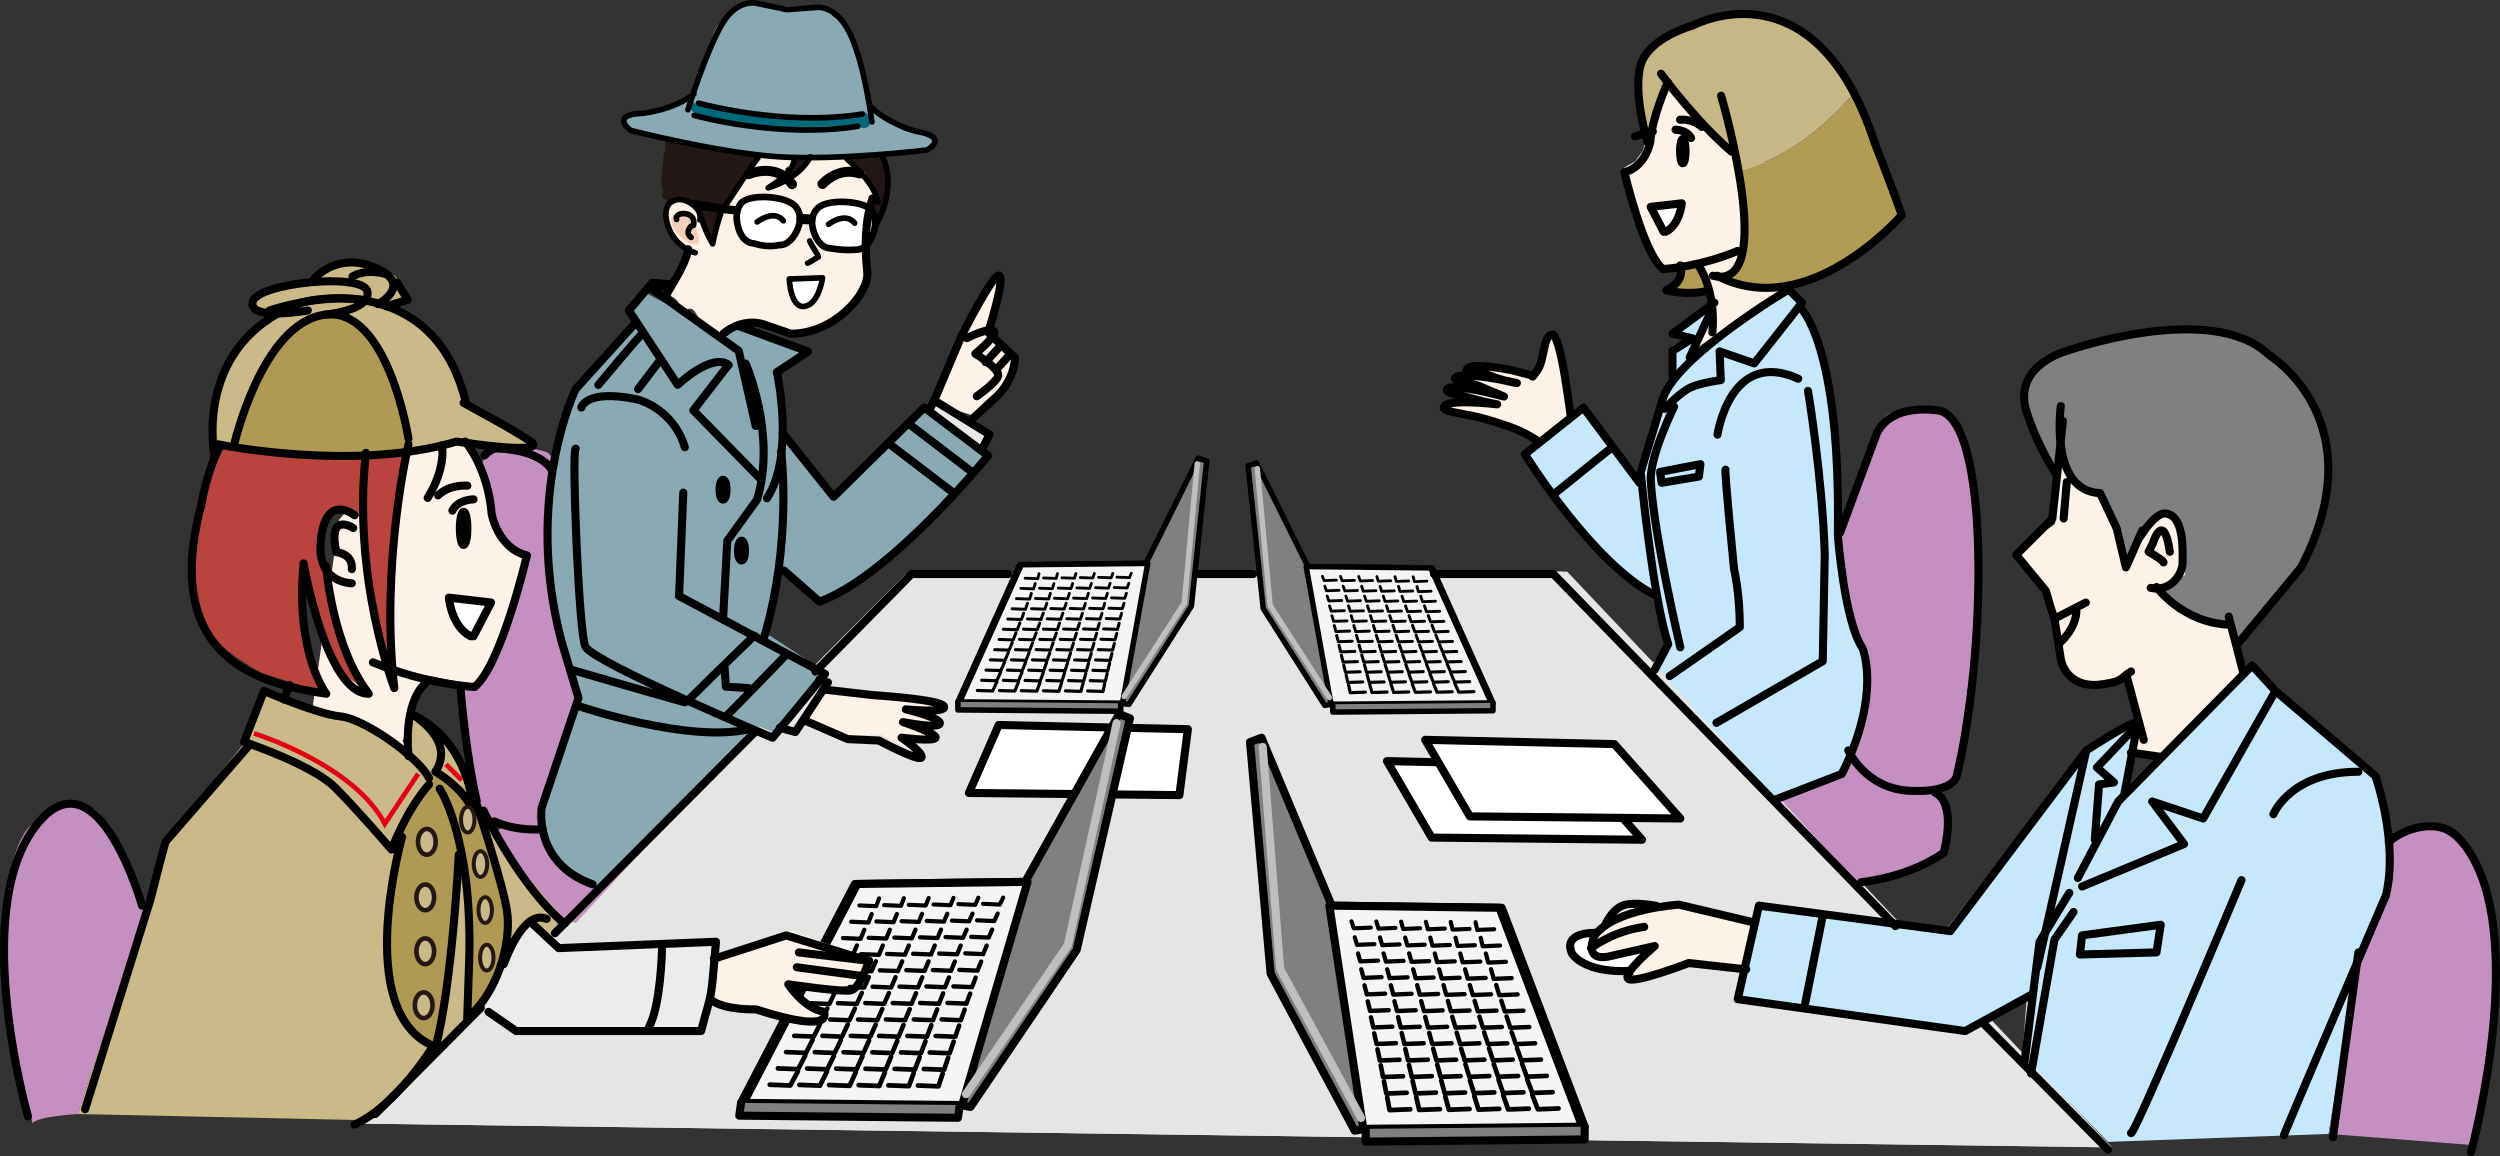 <?xml version="1.0" encoding="UTF-8"?>
<svg id="_レイヤー_2" data-name="レイヤー_2" xmlns="http://www.w3.org/2000/svg" viewBox="0 0 525.43 243.01">
  <rect x="0" y="0" width="525.43" height="243.01" fill="#333333" stroke="none"/>
  <defs>
    <style>
      .cls-1 {
        fill: #b09c53;
      }

      .cls-2, .cls-3, .cls-4, .cls-5, .cls-6, .cls-7, .cls-8, .cls-9, .cls-10, .cls-11, .cls-12, .cls-13, .cls-14, .cls-15, .cls-16, .cls-17, .cls-18, .cls-19, .cls-20, .cls-21, .cls-22, .cls-23, .cls-24, .cls-25, .cls-26, .cls-27, .cls-28, .cls-29, .cls-30, .cls-31, .cls-32, .cls-33, .cls-34, .cls-35, .cls-36, .cls-37, .cls-38, .cls-39, .cls-40, .cls-41, .cls-42, .cls-43, .cls-44, .cls-45, .cls-46, .cls-47, .cls-48, .cls-49, .cls-50, .cls-51, .cls-52, .cls-53, .cls-54, .cls-55 {
        stroke-linecap: round;
        stroke-linejoin: round;
      }

      .cls-2, .cls-3, .cls-4, .cls-5, .cls-6, .cls-7, .cls-9, .cls-11, .cls-12, .cls-13, .cls-15, .cls-16, .cls-18, .cls-19, .cls-21, .cls-56, .cls-22, .cls-23, .cls-24, .cls-25, .cls-26, .cls-27, .cls-28, .cls-29, .cls-30, .cls-31, .cls-32, .cls-33, .cls-35, .cls-38, .cls-39, .cls-40, .cls-41, .cls-42, .cls-44, .cls-45, .cls-46, .cls-47, .cls-48, .cls-49, .cls-50, .cls-51, .cls-52, .cls-54, .cls-55 {
        fill: none;
      }

      .cls-2, .cls-10, .cls-37 {
        stroke-width: 1.14px;
      }

      .cls-2, .cls-46, .cls-48 {
        stroke: #bfbfbf;
      }

      .cls-3 {
        stroke-width: .97px;
      }

      .cls-3, .cls-4, .cls-5, .cls-6, .cls-7, .cls-8, .cls-9, .cls-10, .cls-11, .cls-12, .cls-13, .cls-14, .cls-15, .cls-16, .cls-17, .cls-18, .cls-19, .cls-20, .cls-21, .cls-22, .cls-23, .cls-24, .cls-25, .cls-26, .cls-27, .cls-28, .cls-29, .cls-30, .cls-31, .cls-32, .cls-33, .cls-34, .cls-35, .cls-36, .cls-37, .cls-38, .cls-39, .cls-40, .cls-41, .cls-42, .cls-43, .cls-44, .cls-45, .cls-47, .cls-49, .cls-50, .cls-51, .cls-52, .cls-53, .cls-54, .cls-55 {
        stroke: #000;
      }

      .cls-4 {
        stroke-width: .67px;
      }

      .cls-57 {
        stroke-width: .97px;
      }

      .cls-57, .cls-58 {
        stroke: #231815;
      }

      .cls-57, .cls-58, .cls-56 {
        stroke-miterlimit: 10;
      }

      .cls-57, .cls-58, .cls-59 {
        fill: #c9ba88;
      }

      .cls-60 {
        fill: #bb433e;
      }

      .cls-5 {
        stroke-width: .93px;
      }

      .cls-61 {
        fill: #231815;
      }

      .cls-6 {
        stroke-width: 1.05px;
      }

      .cls-62, .cls-34, .cls-37, .cls-53 {
        fill: gray;
      }

      .cls-7 {
        stroke-width: .65px;
      }

      .cls-8, .cls-14, .cls-17, .cls-34, .cls-43, .cls-48, .cls-50 {
        stroke-width: 1.7px;
      }

      .cls-63 {
        fill: #d9d9d9;
      }

      .cls-9 {
        stroke-width: 2.1px;
      }

      .cls-10, .cls-17, .cls-20 {
        fill: #f5f5f5;
      }

      .cls-11 {
        stroke-width: 1.4px;
      }

      .cls-64, .cls-36, .cls-43 {
        fill: #fff;
      }

      .cls-12 {
        stroke-width: .61px;
      }

      .cls-13 {
        stroke-width: .64px;
      }

      .cls-14, .cls-65 {
        fill: #fdf2e7;
      }

      .cls-15 {
        stroke-width: .67px;
      }

      .cls-66 {
        fill: #8aa9b3;
      }

      .cls-16, .cls-36 {
        stroke-width: 1.19px;
      }

      .cls-18 {
        stroke-width: .92px;
      }

      .cls-58 {
        stroke-width: .84px;
      }

      .cls-19 {
        stroke-width: .64px;
      }

      .cls-20, .cls-46, .cls-53 {
        stroke-width: 1.16px;
      }

      .cls-21 {
        stroke-width: .67px;
      }

      .cls-56 {
        stroke: #e50012;
      }

      .cls-22 {
        stroke-width: .59px;
      }

      .cls-67 {
        fill: #006979;
      }

      .cls-23 {
        stroke-width: .63px;
      }

      .cls-68 {
        fill: #f1d0b7;
      }

      .cls-24 {
        stroke-width: .6px;
      }

      .cls-25 {
        stroke-width: .66px;
      }

      .cls-26 {
        stroke-width: .65px;
      }

      .cls-27 {
        stroke-width: .6px;
      }

      .cls-28 {
        stroke-width: .94px;
      }

      .cls-29 {
        stroke-width: .89px;
      }

      .cls-31 {
        stroke-width: .61px;
      }

      .cls-32 {
        stroke-width: .87px;
      }

      .cls-33 {
        stroke-width: .91px;
      }

      .cls-35 {
        stroke-width: .63px;
      }

      .cls-69 {
        fill: #eaecee;
      }

      .cls-38 {
        stroke-width: .6px;
      }

      .cls-70 {
        fill: #ae9a52;
      }

      .cls-39 {
        stroke-width: .99px;
      }

      .cls-40 {
        stroke-width: .6px;
      }

      .cls-41 {
        stroke-width: .9px;
      }

      .cls-71 {
        fill: #c6b884;
      }

      .cls-42 {
        stroke-width: .62px;
      }

      .cls-44 {
        stroke-width: .64px;
      }

      .cls-45 {
        stroke-width: .98px;
      }

      .cls-47 {
        stroke-width: .95px;
      }

      .cls-49 {
        stroke-width: .63px;
      }

      .cls-72 {
        fill: #e3e6e3;
      }

      .cls-51 {
        stroke-width: .68px;
      }

      .cls-73 {
        fill: #c490bf;
      }

      .cls-74 {
        fill: #e8e8e8;
      }

      .cls-52 {
        stroke-width: .66px;
      }

      .cls-75 {
        fill: #c7e8fa;
      }

      .cls-54 {
        stroke-width: .62px;
      }

      .cls-55 {
        stroke-width: .66px;
      }
    </style>
  </defs>
  <g id="_背景" data-name="背景">
    <polygon class="cls-72" points="75.88 236.14 191.38 120.64 329.38 120.14 443.88 241.14 75.88 236.14"/>
    <polygon class="cls-72" points="74.88 236.14 190.38 120.64 328.38 120.14 442.88 241.14 74.88 236.14"/>
  </g>
  <g id="_アイテム" data-name="アイテム">
    <polygon class="cls-43" points="345.11 176.49 300.89 176.04 291.5 159.96 331.26 160.85 345.11 176.49"/>
    <polygon class="cls-43" points="353.15 172.02 308.93 171.58 299.54 155.49 339.3 156.39 353.15 172.02"/>
    <polygon class="cls-43" points="247.87 167.11 203.64 166.66 209.9 152.37 249.66 153.26 247.87 167.11"/>
    <g>
      <polygon class="cls-34" points="215.47 185.34 201.71 232.25 203.97 232.64 226.29 199.64 237.48 150.97 235.19 150.05 215.47 185.34"/>
      <polygon class="cls-17" points="215.47 185.34 201.71 232.25 155.75 231.8 179.67 185.79 215.47 185.34"/>
      <polygon class="cls-17" points="215.97 185.34 202.21 232.25 156.25 231.8 180.17 185.79 215.97 185.34"/>
      <polyline class="cls-34" points="201.71 232.25 201.33 234.93 155.37 234.48 155.75 231.8"/>
      <polyline class="cls-48" points="234.68 151.97 224.43 198.64 203.01 229.97"/>
      <g>
        <g>
          <polyline class="cls-30" points="198.12 225.64 197.24 228.31 192.93 228.14"/>
          <polyline class="cls-30" points="192.03 225.54 191.02 228.27 186.71 228.11"/>
          <polyline class="cls-30" points="185.95 225.44 184.79 228.24 180.48 228.07"/>
          <polyline class="cls-30" points="179.86 225.34 178.56 228.21 174.25 228.04"/>
          <polyline class="cls-30" points="173.78 225.24 172.33 228.17 168.02 228.01"/>
          <polyline class="cls-30" points="167.69 225.14 166.1 228.14 161.79 227.97"/>
        </g>
        <g>
          <polyline class="cls-39" points="199.28 222.28 198.42 224.83 194.18 224.67"/>
          <polyline class="cls-39" points="193.27 222.19 192.28 224.81 188.04 224.64"/>
          <polyline class="cls-39" points="187.26 222.1 186.15 224.78 181.91 224.62"/>
          <polyline class="cls-39" points="181.26 222.01 180.01 224.76 175.77 224.6"/>
          <polyline class="cls-39" points="175.25 221.92 173.88 224.74 169.64 224.57"/>
          <polyline class="cls-39" points="169.24 221.84 167.74 224.71 163.5 224.55"/>
        </g>
        <g>
          <polyline class="cls-45" points="200.43 218.91 199.59 221.36 195.42 221.2"/>
          <polyline class="cls-45" points="194.51 218.84 193.55 221.35 189.38 221.18"/>
          <polyline class="cls-45" points="188.58 218.76 187.51 221.33 183.34 221.17"/>
          <polyline class="cls-45" points="182.65 218.69 181.47 221.32 177.3 221.15"/>
          <polyline class="cls-45" points="176.72 218.61 175.43 221.3 171.26 221.14"/>
          <polyline class="cls-45" points="170.79 218.53 169.39 221.29 165.21 221.12"/>
        </g>
        <g>
          <polyline class="cls-3" points="201.59 215.55 200.76 217.89 196.66 217.73"/>
          <polyline class="cls-3" points="195.74 215.48 194.82 217.88 190.72 217.72"/>
          <polyline class="cls-3" points="189.89 215.42 188.87 217.88 184.77 217.71"/>
          <polyline class="cls-3" points="184.04 215.36 182.92 217.87 178.82 217.71"/>
          <polyline class="cls-3" points="178.19 215.3 176.97 217.87 172.87 217.7"/>
          <polyline class="cls-3" points="172.34 215.23 171.03 217.86 166.93 217.7"/>
        </g>
        <g>
          <polyline class="cls-47" points="202.75 212.19 201.93 214.42 197.91 214.25"/>
          <polyline class="cls-47" points="196.98 212.13 196.08 214.42 192.05 214.26"/>
          <polyline class="cls-47" points="191.2 212.08 190.23 214.42 186.2 214.26"/>
          <polyline class="cls-47" points="185.44 212.03 184.37 214.43 180.34 214.27"/>
          <polyline class="cls-47" points="179.67 211.98 178.52 214.43 174.49 214.27"/>
          <polyline class="cls-47" points="173.89 211.93 172.67 214.44 168.64 214.27"/>
        </g>
        <g>
          <polyline class="cls-28" points="203.9 208.82 203.11 210.94 199.15 210.78"/>
          <polyline class="cls-28" points="198.21 208.78 197.35 210.96 193.39 210.8"/>
          <polyline class="cls-28" points="192.52 208.74 191.59 210.97 187.63 210.81"/>
          <polyline class="cls-28" points="186.83 208.7 185.83 210.98 181.87 210.82"/>
          <polyline class="cls-28" points="181.14 208.66 180.07 211 176.11 210.84"/>
          <polyline class="cls-28" points="175.44 208.62 174.31 211.01 170.35 210.85"/>
        </g>
        <g>
          <polyline class="cls-5" points="205.06 205.46 204.28 207.47 200.39 207.31"/>
          <polyline class="cls-5" points="199.45 205.43 198.61 207.49 194.72 207.33"/>
          <polyline class="cls-5" points="193.83 205.4 192.95 207.52 189.06 207.36"/>
          <polyline class="cls-5" points="188.22 205.38 187.28 207.54 183.39 207.38"/>
          <polyline class="cls-5" points="182.61 205.35 181.62 207.56 177.73 207.4"/>
          <polyline class="cls-5" points="177 205.32 175.95 207.58 172.06 207.42"/>
        </g>
        <g>
          <polyline class="cls-18" points="206.21 202.09 205.45 204 201.63 203.84"/>
          <polyline class="cls-18" points="200.68 202.08 199.88 204.03 196.06 203.87"/>
          <polyline class="cls-18" points="195.15 202.06 194.31 204.06 190.49 203.9"/>
          <polyline class="cls-18" points="189.61 202.05 188.74 204.09 184.92 203.94"/>
          <polyline class="cls-18" points="184.08 202.03 183.17 204.13 179.35 203.97"/>
          <polyline class="cls-18" points="178.55 202.02 177.59 204.16 173.77 204"/>
        </g>
        <g>
          <polyline class="cls-33" points="207.37 198.73 206.63 200.53 202.88 200.37"/>
          <polyline class="cls-33" points="201.92 198.73 201.15 200.57 197.4 200.41"/>
          <polyline class="cls-33" points="196.46 198.72 195.67 200.61 191.92 200.45"/>
          <polyline class="cls-33" points="191.01 198.72 190.19 200.65 186.44 200.49"/>
          <polyline class="cls-33" points="185.55 198.72 184.71 200.69 180.96 200.53"/>
          <polyline class="cls-33" points="180.1 198.71 179.23 200.73 175.49 200.57"/>
        </g>
        <g>
          <polyline class="cls-41" points="208.53 195.37 207.8 197.05 204.12 196.9"/>
          <polyline class="cls-41" points="203.15 195.38 202.41 197.1 198.73 196.95"/>
          <polyline class="cls-41" points="197.77 195.38 197.03 197.15 193.35 197"/>
          <polyline class="cls-41" points="192.4 195.39 191.65 197.21 187.97 197.05"/>
          <polyline class="cls-41" points="187.02 195.4 186.26 197.25 182.58 197.1"/>
          <polyline class="cls-41" points="181.65 195.41 180.88 197.31 177.2 197.15"/>
        </g>
        <g>
          <polyline class="cls-29" points="209.68 192 208.97 193.58 205.36 193.43"/>
          <polyline class="cls-29" points="204.39 192.02 203.68 193.64 200.07 193.49"/>
          <polyline class="cls-29" points="199.09 192.05 198.39 193.7 194.78 193.55"/>
          <polyline class="cls-29" points="193.79 192.07 193.1 193.76 189.49 193.61"/>
          <polyline class="cls-29" points="188.5 192.09 187.81 193.82 184.2 193.66"/>
          <polyline class="cls-29" points="183.2 192.11 182.52 193.88 178.91 193.72"/>
        </g>
        <g>
          <polyline class="cls-32" points="210.84 188.64 210.14 190.11 206.6 189.96"/>
          <polyline class="cls-32" points="205.62 188.67 204.95 190.18 201.41 190.02"/>
          <polyline class="cls-32" points="200.4 188.71 199.75 190.25 196.21 190.09"/>
          <polyline class="cls-32" points="195.18 188.74 194.55 190.32 191.01 190.16"/>
          <polyline class="cls-32" points="189.97 188.77 189.36 190.38 185.82 190.23"/>
          <polyline class="cls-32" points="184.75 188.81 184.16 190.45 180.62 190.3"/>
        </g>
      </g>
    </g>
    <g>
      <polygon class="cls-34" points="279.89 190.34 287.03 237.25 284.72 237.64 267.05 204.64 262.72 155.97 265.14 155.05 279.89 190.34"/>
      <polygon class="cls-17" points="279.89 190.34 287.03 237.25 333.05 236.8 315.63 190.79 279.89 190.34"/>
      <polygon class="cls-17" points="279.39 190.34 286.53 237.25 332.55 236.8 315.13 190.79 279.39 190.34"/>
      <polyline class="cls-34" points="287.03 237.25 287.03 239.93 333.05 239.48 333.05 236.8"/>
      <polyline class="cls-48" points="265.38 156.97 269.05 203.64 286.05 234.97"/>
      <g>
        <g>
          <polyline class="cls-30" points="291.55 230.64 292.05 233.31 296.39 233.14"/>
          <polyline class="cls-30" points="297.65 230.54 298.28 233.27 302.62 233.11"/>
          <polyline class="cls-30" points="303.75 230.44 304.52 233.24 308.85 233.07"/>
          <polyline class="cls-30" points="309.85 230.34 310.75 233.21 315.09 233.04"/>
          <polyline class="cls-30" points="315.95 230.24 316.98 233.17 321.32 233.01"/>
          <polyline class="cls-30" points="322.05 230.14 323.22 233.14 327.55 232.97"/>
        </g>
        <g>
          <polyline class="cls-39" points="290.87 227.28 291.37 229.83 295.63 229.67"/>
          <polyline class="cls-39" points="296.89 227.19 297.51 229.81 301.77 229.64"/>
          <polyline class="cls-39" points="302.91 227.1 303.64 229.78 307.91 229.62"/>
          <polyline class="cls-39" points="308.93 227.01 309.78 229.76 314.05 229.6"/>
          <polyline class="cls-39" points="314.95 226.92 315.92 229.74 320.18 229.57"/>
          <polyline class="cls-39" points="320.97 226.84 322.06 229.71 326.32 229.55"/>
        </g>
        <g>
          <polyline class="cls-45" points="290.19 223.91 290.68 226.36 294.88 226.2"/>
          <polyline class="cls-45" points="296.13 223.84 296.73 226.35 300.92 226.18"/>
          <polyline class="cls-45" points="302.07 223.76 302.77 226.33 306.96 226.17"/>
          <polyline class="cls-45" points="308 223.69 308.82 226.32 313.01 226.15"/>
          <polyline class="cls-45" points="313.94 223.61 314.86 226.3 319.05 226.14"/>
          <polyline class="cls-45" points="319.88 223.53 320.9 226.29 325.09 226.12"/>
        </g>
        <g>
          <polyline class="cls-3" points="289.51 220.55 290 222.89 294.12 222.73"/>
          <polyline class="cls-3" points="295.36 220.48 295.95 222.88 300.07 222.72"/>
          <polyline class="cls-3" points="301.22 220.42 301.9 222.88 306.02 222.71"/>
          <polyline class="cls-3" points="307.08 220.36 307.85 222.87 311.97 222.71"/>
          <polyline class="cls-3" points="312.94 220.3 313.79 222.87 317.92 222.7"/>
          <polyline class="cls-3" points="318.8 220.23 319.74 222.86 323.86 222.7"/>
        </g>
        <g>
          <polyline class="cls-47" points="288.82 217.19 289.32 219.42 293.37 219.25"/>
          <polyline class="cls-47" points="294.6 217.13 295.17 219.42 299.22 219.26"/>
          <polyline class="cls-47" points="300.38 217.08 301.02 219.42 305.08 219.26"/>
          <polyline class="cls-47" points="306.16 217.03 306.88 219.43 310.93 219.27"/>
          <polyline class="cls-47" points="311.93 216.98 312.73 219.43 316.78 219.27"/>
          <polyline class="cls-47" points="317.71 216.93 318.58 219.44 322.64 219.27"/>
        </g>
        <g>
          <polyline class="cls-28" points="288.14 213.82 288.64 215.94 292.62 215.78"/>
          <polyline class="cls-28" points="293.84 213.78 294.39 215.96 298.38 215.8"/>
          <polyline class="cls-28" points="299.54 213.74 300.15 215.97 304.13 215.81"/>
          <polyline class="cls-28" points="305.23 213.7 305.91 215.98 309.89 215.82"/>
          <polyline class="cls-28" points="310.93 213.66 311.67 216 315.65 215.84"/>
          <polyline class="cls-28" points="316.63 213.62 317.43 216.01 321.41 215.85"/>
        </g>
        <g>
          <polyline class="cls-5" points="287.46 210.46 287.95 212.47 291.87 212.31"/>
          <polyline class="cls-5" points="293.08 210.43 293.62 212.49 297.53 212.33"/>
          <polyline class="cls-5" points="298.69 210.4 299.28 212.52 303.19 212.36"/>
          <polyline class="cls-5" points="304.31 210.38 304.94 212.54 308.85 212.38"/>
          <polyline class="cls-5" points="309.93 210.35 310.6 212.56 314.52 212.4"/>
          <polyline class="cls-5" points="315.54 210.32 316.27 212.58 320.18 212.42"/>
        </g>
        <g>
          <polyline class="cls-18" points="286.78 207.09 287.27 209 291.11 208.84"/>
          <polyline class="cls-18" points="292.31 207.08 292.84 209.03 296.68 208.87"/>
          <polyline class="cls-18" points="297.85 207.06 298.41 209.06 302.25 208.9"/>
          <polyline class="cls-18" points="303.39 207.05 303.97 209.09 307.81 208.94"/>
          <polyline class="cls-18" points="308.92 207.03 309.54 209.13 313.38 208.97"/>
          <polyline class="cls-18" points="314.46 207.02 315.11 209.16 318.95 209"/>
        </g>
        <g>
          <polyline class="cls-33" points="286.1 203.73 286.59 205.53 290.36 205.37"/>
          <polyline class="cls-33" points="291.55 203.73 292.06 205.57 295.83 205.41"/>
          <polyline class="cls-33" points="297.01 203.72 297.53 205.61 301.3 205.45"/>
          <polyline class="cls-33" points="302.46 203.72 303 205.65 306.78 205.49"/>
          <polyline class="cls-33" points="307.92 203.72 308.48 205.69 312.25 205.53"/>
          <polyline class="cls-33" points="313.37 203.71 313.95 205.73 317.72 205.57"/>
        </g>
        <g>
          <polyline class="cls-41" points="285.41 200.37 285.9 202.05 289.61 201.9"/>
          <polyline class="cls-41" points="290.79 200.38 291.28 202.1 294.98 201.95"/>
          <polyline class="cls-41" points="296.16 200.38 296.66 202.15 300.36 202"/>
          <polyline class="cls-41" points="301.54 200.39 302.04 202.21 305.74 202.05"/>
          <polyline class="cls-41" points="306.91 200.4 307.41 202.25 311.11 202.1"/>
          <polyline class="cls-41" points="312.29 200.41 312.79 202.31 316.49 202.15"/>
        </g>
        <g>
          <polyline class="cls-29" points="284.73 197 285.22 198.58 288.85 198.43"/>
          <polyline class="cls-29" points="290.03 197.02 290.5 198.64 294.14 198.49"/>
          <polyline class="cls-29" points="295.32 197.05 295.79 198.7 299.42 198.55"/>
          <polyline class="cls-29" points="300.61 197.07 301.07 198.76 304.7 198.61"/>
          <polyline class="cls-29" points="305.91 197.09 306.35 198.82 309.98 198.66"/>
          <polyline class="cls-29" points="311.2 197.11 311.63 198.88 315.26 198.72"/>
        </g>
        <g>
          <polyline class="cls-32" points="284.05 193.64 284.54 195.11 288.1 194.96"/>
          <polyline class="cls-32" points="289.26 193.67 289.73 195.18 293.29 195.02"/>
          <polyline class="cls-32" points="294.48 193.71 294.91 195.25 298.47 195.09"/>
          <polyline class="cls-32" points="299.69 193.74 300.1 195.32 303.66 195.16"/>
          <polyline class="cls-32" points="304.9 193.77 305.29 195.38 308.85 195.23"/>
          <polyline class="cls-32" points="310.12 193.81 310.47 195.45 314.03 195.3"/>
        </g>
      </g>
    </g>
    <g>
      <polygon class="cls-37" points="274.88 119.08 280.11 148.01 278.42 148.25 265.49 127.9 262.31 97.89 264.09 97.32 274.88 119.08"/>
      <polygon class="cls-10" points="274.88 119.08 280.11 148.01 313.79 147.73 301.04 119.36 274.88 119.08"/>
      <polygon class="cls-10" points="274.52 119.08 279.75 148.01 313.43 147.73 300.68 119.36 274.52 119.08"/>
      <polyline class="cls-37" points="280.11 148.01 280.11 149.66 313.79 149.38 313.79 147.73"/>
      <polyline class="cls-2" points="264.26 98.51 266.95 127.28 279.39 146.6"/>
      <g>
        <g>
          <polyline class="cls-15" points="283.42 143.93 283.79 145.58 286.96 145.47"/>
          <polyline class="cls-15" points="287.88 143.87 288.35 145.55 291.52 145.45"/>
          <polyline class="cls-15" points="292.35 143.81 292.91 145.53 296.08 145.43"/>
          <polyline class="cls-15" points="296.81 143.75 297.47 145.51 300.64 145.41"/>
          <polyline class="cls-15" points="301.28 143.69 302.03 145.49 305.21 145.39"/>
          <polyline class="cls-15" points="305.74 143.62 306.6 145.47 309.77 145.37"/>
        </g>
        <g>
          <polyline class="cls-55" points="282.92 141.86 283.29 143.43 286.41 143.33"/>
          <polyline class="cls-55" points="287.32 141.8 287.78 143.42 290.9 143.32"/>
          <polyline class="cls-55" points="291.73 141.75 292.27 143.4 295.39 143.3"/>
          <polyline class="cls-55" points="296.14 141.7 296.76 143.39 299.89 143.29"/>
          <polyline class="cls-55" points="300.54 141.64 301.26 143.38 304.38 143.27"/>
          <polyline class="cls-55" points="304.95 141.59 305.75 143.36 308.87 143.26"/>
        </g>
        <g>
          <polyline class="cls-25" points="282.42 139.78 282.79 141.29 285.85 141.19"/>
          <polyline class="cls-25" points="286.77 139.74 287.21 141.29 290.28 141.18"/>
          <polyline class="cls-25" points="291.11 139.69 291.63 141.28 294.7 141.17"/>
          <polyline class="cls-25" points="295.46 139.64 296.05 141.27 299.12 141.16"/>
          <polyline class="cls-25" points="299.81 139.6 300.48 141.26 303.55 141.16"/>
          <polyline class="cls-25" points="304.16 139.55 304.9 141.25 307.97 141.15"/>
        </g>
        <g>
          <polyline class="cls-7" points="281.92 137.71 282.29 139.15 285.3 139.05"/>
          <polyline class="cls-7" points="286.21 137.67 286.64 139.15 289.66 139.05"/>
          <polyline class="cls-7" points="290.5 137.63 290.99 139.15 294.01 139.05"/>
          <polyline class="cls-7" points="294.79 137.59 295.35 139.14 298.36 139.04"/>
          <polyline class="cls-7" points="299.07 137.55 299.7 139.14 302.72 139.04"/>
          <polyline class="cls-7" points="303.36 137.51 304.05 139.13 307.07 139.03"/>
        </g>
        <g>
          <polyline class="cls-13" points="281.42 135.63 281.79 137.01 284.75 136.91"/>
          <polyline class="cls-13" points="285.65 135.6 286.07 137.01 289.03 136.91"/>
          <polyline class="cls-13" points="289.88 135.57 290.35 137.02 293.32 136.92"/>
          <polyline class="cls-13" points="294.11 135.54 294.64 137.02 297.6 136.92"/>
          <polyline class="cls-13" points="298.34 135.51 298.92 137.02 301.89 136.92"/>
          <polyline class="cls-13" points="302.57 135.48 303.2 137.02 306.17 136.92"/>
        </g>
        <g>
          <polyline class="cls-49" points="280.92 133.56 281.29 134.87 284.2 134.77"/>
          <polyline class="cls-49" points="285.09 133.54 285.5 134.88 288.42 134.78"/>
          <polyline class="cls-49" points="289.26 133.51 289.71 134.89 292.63 134.79"/>
          <polyline class="cls-49" points="293.43 133.49 293.93 134.89 296.84 134.8"/>
          <polyline class="cls-49" points="297.6 133.46 298.14 134.9 301.06 134.8"/>
          <polyline class="cls-49" points="301.77 133.44 302.36 134.91 305.27 134.81"/>
        </g>
        <g>
          <polyline class="cls-35" points="280.43 131.49 280.79 132.73 283.65 132.63"/>
          <polyline class="cls-35" points="284.53 131.47 284.93 132.74 287.79 132.64"/>
          <polyline class="cls-35" points="288.65 131.45 289.07 132.76 291.94 132.66"/>
          <polyline class="cls-35" points="292.76 131.44 293.22 132.77 296.08 132.67"/>
          <polyline class="cls-35" points="296.87 131.42 297.36 132.78 300.23 132.69"/>
          <polyline class="cls-35" points="300.98 131.4 301.51 132.8 304.37 132.7"/>
        </g>
        <g>
          <polyline class="cls-42" points="279.93 129.41 280.29 130.59 283.1 130.49"/>
          <polyline class="cls-42" points="283.98 129.4 284.36 130.61 287.17 130.51"/>
          <polyline class="cls-42" points="288.03 129.39 288.44 130.63 291.25 130.53"/>
          <polyline class="cls-42" points="292.08 129.38 292.51 130.64 295.32 130.55"/>
          <polyline class="cls-42" points="296.13 129.38 296.59 130.67 299.4 130.57"/>
          <polyline class="cls-42" points="300.18 129.37 300.66 130.69 303.47 130.59"/>
        </g>
        <g>
          <polyline class="cls-12" points="279.43 127.34 279.79 128.45 282.55 128.35"/>
          <polyline class="cls-12" points="283.42 127.34 283.79 128.47 286.55 128.37"/>
          <polyline class="cls-12" points="287.41 127.33 287.8 128.5 290.56 128.4"/>
          <polyline class="cls-12" points="291.41 127.33 291.8 128.52 294.56 128.42"/>
          <polyline class="cls-12" points="295.4 127.33 295.81 128.55 298.57 128.45"/>
          <polyline class="cls-12" points="299.39 127.33 299.81 128.57 302.57 128.47"/>
        </g>
        <g>
          <polyline class="cls-40" points="278.93 125.26 279.29 126.3 282 126.21"/>
          <polyline class="cls-40" points="282.86 125.27 283.22 126.34 285.93 126.24"/>
          <polyline class="cls-40" points="286.79 125.28 287.16 126.37 289.87 126.27"/>
          <polyline class="cls-40" points="290.73 125.28 291.09 126.4 293.8 126.3"/>
          <polyline class="cls-40" points="294.66 125.29 295.03 126.43 297.74 126.33"/>
          <polyline class="cls-40" points="298.6 125.29 298.97 126.46 301.68 126.36"/>
        </g>
        <g>
          <polyline class="cls-24" points="278.43 123.19 278.79 124.16 281.44 124.07"/>
          <polyline class="cls-24" points="282.3 123.2 282.65 124.2 285.31 124.1"/>
          <polyline class="cls-24" points="286.18 123.22 286.52 124.24 289.18 124.14"/>
          <polyline class="cls-24" points="290.05 123.23 290.38 124.27 293.04 124.18"/>
          <polyline class="cls-24" points="293.93 123.24 294.25 124.31 296.91 124.21"/>
          <polyline class="cls-24" points="297.8 123.26 298.12 124.35 300.77 124.25"/>
        </g>
        <g>
          <polyline class="cls-22" points="277.93 121.12 278.29 122.02 280.89 121.93"/>
          <polyline class="cls-22" points="281.74 121.14 282.08 122.06 284.69 121.97"/>
          <polyline class="cls-22" points="285.56 121.16 285.88 122.11 288.48 122.01"/>
          <polyline class="cls-22" points="289.38 121.18 289.68 122.15 292.28 122.06"/>
          <polyline class="cls-22" points="293.19 121.2 293.47 122.19 296.08 122.1"/>
          <polyline class="cls-22" points="297.01 121.22 297.27 122.24 299.88 122.14"/>
        </g>
      </g>
    </g>
    <g>
      <polygon class="cls-53" points="240.85 118.41 235.54 147.8 237.26 148.04 250.4 127.37 253.62 96.88 251.82 96.3 240.85 118.41"/>
      <polygon class="cls-20" points="240.85 118.41 235.54 147.8 201.32 147.52 214.28 118.69 240.85 118.41"/>
      <polygon class="cls-20" points="241.23 118.41 235.91 147.8 201.69 147.52 214.65 118.69 241.23 118.41"/>
      <polyline class="cls-53" points="235.54 147.8 235.54 149.48 201.32 149.2 201.32 147.52"/>
      <polyline class="cls-46" points="251.64 97.51 248.91 126.74 236.27 146.37"/>
      <g>
        <g>
          <polyline class="cls-51" points="232.18 143.66 231.81 145.33 228.59 145.22"/>
          <polyline class="cls-51" points="227.64 143.59 227.17 145.31 223.95 145.2"/>
          <polyline class="cls-51" points="223.11 143.53 222.54 145.29 219.31 145.18"/>
          <polyline class="cls-51" points="218.57 143.47 217.9 145.26 214.68 145.16"/>
          <polyline class="cls-51" points="214.04 143.41 213.27 145.24 210.04 145.14"/>
          <polyline class="cls-51" points="209.5 143.34 208.63 145.22 205.41 145.12"/>
        </g>
        <g>
          <polyline class="cls-21" points="232.69 141.55 232.32 143.15 229.15 143.05"/>
          <polyline class="cls-21" points="228.21 141.5 227.75 143.14 224.58 143.04"/>
          <polyline class="cls-21" points="223.73 141.44 223.19 143.12 220.02 143.02"/>
          <polyline class="cls-21" points="219.26 141.38 218.62 143.11 215.45 143"/>
          <polyline class="cls-21" points="214.78 141.33 214.06 143.09 210.89 142.99"/>
          <polyline class="cls-21" points="210.31 141.28 209.49 143.08 206.32 142.97"/>
        </g>
        <g>
          <polyline class="cls-4" points="233.2 139.44 232.82 140.98 229.71 140.88"/>
          <polyline class="cls-4" points="228.78 139.39 228.33 140.97 225.21 140.87"/>
          <polyline class="cls-4" points="224.36 139.35 223.84 140.96 220.72 140.86"/>
          <polyline class="cls-4" points="219.95 139.3 219.34 140.95 216.22 140.85"/>
          <polyline class="cls-4" points="215.53 139.25 214.85 140.94 211.73 140.84"/>
          <polyline class="cls-4" points="211.11 139.21 210.35 140.93 207.24 140.83"/>
        </g>
        <g>
          <polyline class="cls-52" points="233.7 137.34 233.33 138.8 230.27 138.7"/>
          <polyline class="cls-52" points="229.35 137.3 228.91 138.8 225.84 138.7"/>
          <polyline class="cls-52" points="224.99 137.26 224.49 138.8 221.42 138.69"/>
          <polyline class="cls-52" points="220.63 137.22 220.06 138.79 217 138.69"/>
          <polyline class="cls-52" points="216.28 137.18 215.64 138.79 212.57 138.68"/>
          <polyline class="cls-52" points="211.92 137.14 211.22 138.78 208.15 138.68"/>
        </g>
        <g>
          <polyline class="cls-26" points="234.21 135.23 233.84 136.63 230.83 136.53"/>
          <polyline class="cls-26" points="229.91 135.2 229.49 136.63 226.47 136.53"/>
          <polyline class="cls-26" points="225.61 135.16 225.14 136.63 222.12 136.53"/>
          <polyline class="cls-26" points="221.32 135.13 220.78 136.63 217.77 136.53"/>
          <polyline class="cls-26" points="217.02 135.1 216.43 136.63 213.42 136.54"/>
          <polyline class="cls-26" points="212.73 135.07 212.08 136.64 209.06 136.54"/>
        </g>
        <g>
          <polyline class="cls-19" points="234.72 133.12 234.35 134.45 231.39 134.35"/>
          <polyline class="cls-19" points="230.48 133.1 230.07 134.46 227.1 134.36"/>
          <polyline class="cls-19" points="226.24 133.07 225.78 134.47 222.82 134.37"/>
          <polyline class="cls-19" points="222.01 133.05 221.5 134.47 218.54 134.38"/>
          <polyline class="cls-19" points="217.77 133.02 217.22 134.48 214.26 134.38"/>
          <polyline class="cls-19" points="213.53 133 212.94 134.49 209.98 134.39"/>
        </g>
        <g>
          <polyline class="cls-44" points="235.22 131.01 234.86 132.28 231.95 132.17"/>
          <polyline class="cls-44" points="231.05 131 230.64 132.29 227.74 132.19"/>
          <polyline class="cls-44" points="226.87 130.98 226.43 132.3 223.53 132.2"/>
          <polyline class="cls-44" points="222.69 130.96 222.22 132.32 219.31 132.22"/>
          <polyline class="cls-44" points="218.52 130.95 218.01 132.33 215.1 132.23"/>
          <polyline class="cls-44" points="214.34 130.93 213.8 132.35 210.89 132.25"/>
        </g>
        <g>
          <polyline class="cls-23" points="235.73 128.91 235.36 130.1 232.51 130"/>
          <polyline class="cls-23" points="231.61 128.9 231.22 130.12 228.37 130.02"/>
          <polyline class="cls-23" points="227.5 128.89 227.08 130.14 224.23 130.04"/>
          <polyline class="cls-23" points="223.38 128.88 222.94 130.16 220.09 130.06"/>
          <polyline class="cls-23" points="219.26 128.87 218.8 130.18 215.95 130.08"/>
          <polyline class="cls-23" points="215.15 128.86 214.66 130.2 211.81 130.1"/>
        </g>
        <g>
          <polyline class="cls-54" points="236.24 126.8 235.87 127.92 233.07 127.83"/>
          <polyline class="cls-54" points="232.18 126.8 231.8 127.95 229 127.85"/>
          <polyline class="cls-54" points="228.12 126.8 227.73 127.98 224.93 127.88"/>
          <polyline class="cls-54" points="224.07 126.79 223.66 128 220.86 127.9"/>
          <polyline class="cls-54" points="220.01 126.79 219.59 128.03 216.79 127.93"/>
          <polyline class="cls-54" points="215.95 126.79 215.52 128.05 212.72 127.95"/>
        </g>
        <g>
          <polyline class="cls-31" points="236.74 124.69 236.38 125.75 233.63 125.65"/>
          <polyline class="cls-31" points="232.75 124.7 232.38 125.78 229.63 125.68"/>
          <polyline class="cls-31" points="228.75 124.7 228.38 125.81 225.63 125.71"/>
          <polyline class="cls-31" points="224.75 124.71 224.38 125.84 221.63 125.74"/>
          <polyline class="cls-31" points="220.76 124.71 220.39 125.88 217.63 125.78"/>
          <polyline class="cls-31" points="216.76 124.72 216.39 125.91 213.63 125.81"/>
        </g>
        <g>
          <polyline class="cls-27" points="237.25 122.58 236.89 123.57 234.19 123.48"/>
          <polyline class="cls-27" points="233.31 122.6 232.96 123.61 230.26 123.51"/>
          <polyline class="cls-27" points="229.38 122.61 229.03 123.65 226.33 123.55"/>
          <polyline class="cls-27" points="225.44 122.63 225.1 123.69 222.4 123.59"/>
          <polyline class="cls-27" points="221.51 122.64 221.18 123.72 218.48 123.63"/>
          <polyline class="cls-27" points="217.57 122.65 217.25 123.76 214.55 123.66"/>
        </g>
        <g>
          <polyline class="cls-38" points="237.76 120.48 237.39 121.4 234.75 121.3"/>
          <polyline class="cls-38" points="233.88 120.5 233.54 121.44 230.89 121.34"/>
          <polyline class="cls-38" points="230 120.52 229.68 121.48 227.03 121.39"/>
          <polyline class="cls-38" points="226.13 120.54 225.82 121.53 223.18 121.43"/>
          <polyline class="cls-38" points="222.25 120.56 221.97 121.57 219.32 121.47"/>
          <polyline class="cls-38" points="218.37 120.58 218.11 121.62 215.46 121.52"/>
        </g>
      </g>
    </g>
  </g>
  <g id="_塗り" data-name="塗り">
    <path class="cls-43" d="M335.03,196.06s-6.65-.17-4.65,4.33c0,0,4,7.25,24.31,1.48l-2.23-4.02"/>
    <path class="cls-73" d="M125.35,119.79l-7.3-18.15s-1.33-6-3.33-6.67-8.67-2-10.67-.67-4.67,5-5.33,9c-.67,4-5,22.67-2.67,36,2.33,13.33,4.67,31.67,4.67,31.67l1,2,3.67,1-3,2.33v4.33l.33,5.67,6,4.33,12.33,3.33,19-20.67-14.7-53.51Z"/>
    <path class="cls-73" d="M386.42,111.79l7.3-18.15s1.33-6,3.33-6.67,8.67-2,10.67-.67,4.67,5,5.33,9,5,22.67,2.67,36-4.67,31.67-4.67,31.67l-1,2-3.67,1,3,2.33v4.33l-.33,5.67-6,4.33-12.33,3.33-19-20.67,14.7-53.51Z"/>
    <path class="cls-62" d="M431.72,98.97l-5-8.67-1.67-7,2.67-6.33,6-3.67,22.67-4,12,.67,7.67,4s11.67,9,12.33,16.67c.67,7.67.67,15-1.67,21s-4.33,8.33-4.33,8.33c0,0-12.67,16-12.33,15,.33-1-6.33-1.33-5.67-2.33-10.29,15.4-32.33-28.67-32.67-33.67Z"/>
    <polygon class="cls-65" points="350.2 18.26 347.26 23.8 345.31 31.63 343.68 33.92 341.39 35.22 345.63 50.88 348.57 56.43 356.73 54.8 360.64 64.92 355.75 73.73 374.67 60.67 370.43 30.66 355.75 13.69 350.2 18.26"/>
    <polygon class="cls-65" points="330.3 86.78 328.34 75.03 326.71 71.12 325.95 70.03 323.99 75.03 322.03 78.95 313.98 77.42 308.11 76.99 307.89 78.95 306.15 79.6 307.78 80.58 304.2 80.9 305.5 81.88 308.44 83.51 303.22 85.47 305.17 85.8 315.61 89.39 323.77 92.32 330.3 86.78"/>
    <polyline class="cls-64" points="347.05 43.05 347.7 45.88 350.09 48.06 352.92 45.45 353.57 42.84 347.92 42.84"/>
    <path class="cls-71" d="M389.76,19.48l-.3-.79s-6.53-11.75-13.27-13.7c-6.74-1.96-13.92-2.18-20.23.22-6.31,2.39-10.22,5.88-11.31,8.92-1.09,3.04-.43,6.53-.43,6.53l1.3,6.09,1.52,3.48,1.52-7.18,1.63-4.79,14.47,13.92.79,3.78c9.7-2.55,17.62-8.82,24.31-16.49Z"/>
    <path class="cls-1" d="M365.46,35.96l.3,1.44.87,14.57s-1.09,5.66-4.79,6.31c0,0,11.96,5.44,23.93-1.74l13.71-11.53-9.71-25.54c-6.69,7.67-14.61,13.94-24.31,16.49Z"/>
    <path class="cls-1" d="M353.36,55.89s.65,1.31-.43,2.83c-1.09,1.52-2.83,1.96-2.83,1.96l3.7.22,5.66.22-1.74-4.35-.98-1.96-3.37,1.09Z"/>
    <polygon class="cls-65" points="98.77 92.36 101.38 98.64 103.38 109.31 106.38 114.97 110.38 116.97 104.98 136.69 100.99 144.23 89.91 142.01 84.59 155.75 91.24 167.72 65.52 149.99 71.29 109.2 91.24 86.15 98.77 92.36"/>
    <polyline class="cls-64" points="103.06 126.05 102.17 129.89 98.92 132.85 95.08 129.3 94.19 125.75 101.88 125.75"/>
    <path class="cls-75" d="M390.55,134.85l-.28-1.58-3.85-21.48-1.09-24.8s-3.04-17.4-3.7-17.62c-.65-.22-3.48-5-3.48-5l.22-1.52-2.61-2.17-13.71,8.92-6.52,5.44,3.26-7.61,1.09-3.7-3.48,2.39-4.35,3.26,3.48,1.52-3.92,1.74.44,5.66-.22,1.3-1.52,2.17-1.74,6.31-2.39,5.87-1.09,6.74-12.18-15.23-12.4,9.57,5.65,9.14,10.44,11.75,6.53,6.31,4.79,2.61,2.61,11.31-3.14,3.15,25.67,28.33,13.67-5.33,4.67-11.33,1.33-9.33v-4.67"/>
    <path class="cls-66" d="M152.88,70.64l-17-9-4.5,3.5,2.5,3-12.83,12.83-4,14-2,16.67,1,12.33,4.33,16.67,1.33,6.33s-5,17-5,16-3,6-3,6l1.67,7.67,3,5.67,8.33,4,32.67-33.67,3.33,1.33,11.33-13-3-1.33-9.67-6.33,2.67-13.67,8.33,6.33,11.67-6,13.67-13.33,10-11-14.33-9.67-18,17.33s-9.67-12-10.67-12-.67-7.67-.67-7.67v-5.33l6-4.67-14.66-5.26-2.51,2.26Z"/>
    <polygon class="cls-65" points="196.72 82.64 202.05 69.97 207.72 60.97 210.39 57.64 207.72 68.64 209.39 70.64 213.05 74.64 211.39 80.31 204.39 87.31 197.05 84.97 196.72 82.64"/>
    <polygon class="cls-65" points="172.72 144.64 188.39 146.64 198.39 147.64 193.05 148.97 196.72 151.64 195.05 152.31 196.72 154.64 190.72 154.97 193.39 158.64 185.05 154.31 177.72 154.64 169.05 151.31 172.72 144.64"/>
    <polygon class="cls-74" points="167.05 153.97 162.72 153.97 173.39 142.31 167.05 153.97"/>
    <polygon class="cls-74" points="208.39 91.64 206.72 93.97 195.72 85.97 197.05 84.97 208.39 91.64"/>
    <path class="cls-60" d="M43.72,100.97l-3,11.67s-.67,15.33,2,19.33,12,9.33,12,9.33l13.86,4.51-4.19-9.17-.67-9.33.33-3.67,4.67,10.67,2.33,6.67,5.33,3.67-6-14-1.33-9.67-1.67-6.73,1.33-5.94,3-2,4.67,2.67.33,10.67,3.67,15.33,1.67,6.67v-21.33l1.33-13.67,1-7,1.33-5-10.33,1-21.67-1.33h-6.67l-3.33,6.67"/>
    <polygon class="cls-59" points="45.38 81.97 48.72 74.31 54.72 68.97 56.72 65.97 53.38 64.31 53.38 61.64 57.05 60.31 66.05 58.97 68.72 55.64 76.38 54.97 83.05 57.97 85.38 62.64 82.38 63.64 87.38 67.31 93.72 72.97 96.72 78.97 98.05 84.31 111.72 93.31 106.05 93.97 97.05 91.97 85.72 94.64 61.38 95.31 53.72 94.31 45.05 92.97 45.38 88.97 45.38 81.97"/>
    <path class="cls-70" d="M53.63,81.39l5-8,3.75-4.75,3-1.5s7-2.25,10,1.5c0,0,6.5,4.25,8,14.75l2.33,11.25-8.08.75-19.25.25-9-2.75,4.25-11.5Z"/>
    <path class="cls-59" d="M55.88,145.39l-4.5,10.75-16.5,20.5-18.5,57.5,58.5,1.25s7.75-4.25,16.75-14l6.5-6.25,2.25-43.5-2.25-8.25-3.5-7-8.5-7.25-1,8.25-7.5-4.25-8-3.5-13.75-4.25Z"/>
    <path class="cls-70" d="M90.88,162.89l-3,4.75-3.25,7.25-.75,4.25s-3.75,17.5-3,23.75,3.75,13.75,9.75,16.75l2.25-1.75,4.75-38.25,1.25,11.25v22.5s4.25-4.25,5.75-7.5,2.25-10.25,2.25-13.75-5.5-22.75-5.5-22.75l-4-4-3.75-2.25-2.75-.25Z"/>
    <polyline class="cls-59" points="102.38 174.64 105.13 184.14 106.38 194.89 106.63 200.14 112.13 194.14 115.63 196.64 118.63 193.39 106.88 179.39 102.88 173.64"/>
    <polygon class="cls-69" points="112.13 194.14 116.88 199.14 150.88 197.14 149.38 210.14 146.38 216.64 108.38 217.14 101.88 212.14 105.88 203.14 108.38 197.14 112.13 194.14"/>
    <path class="cls-65" d="M166.72,206.31l7,1.33,4.33-.33,2.33-2.33,2.33-3.33-16.33-6-15.33,6.33-.67,9,6.67.33s3.58,1.58,9.08,2.83,6.5.25,6.5.25l-5.25-4.75-1-1.75.33-1.58Z"/>
    <polygon class="cls-65" points="434.38 88.14 431.88 110.14 423.88 115.64 429.88 123.14 431.88 132.64 434.38 142.14 438.38 143.64 446.38 142.14 449.88 154.14 448.38 157.64 454.88 158.64 471.38 140.64 468.38 131.64 460.38 129.97 453.25 123.38 459.25 120.88 458.75 110.38 455.75 107.38 452.75 108.38 450.25 111.38 447.25 117.38 441.72 103.97 437.38 101.97 432.72 95.97 434.38 88.14"/>
    <path class="cls-75" d="M370.72,190.31l38.33,5,29.33-38.33,6-3.33,4-1.33-1,12.67,25.33-25.33,4.33,5.33,19.33,16.33,3.67,3,2.67,21.33-3.33,8.33-3.67,6.67-6.33,37.67-46.33,1.67-18-18.33,1-13s-11.67,8.33-12.67,8-48.67-7.33-48.67-7.33l6-19Z"/>
    <path class="cls-65" d="M366.38,203.64l-12-1.33-10,3.08-2.67-1.42s3.67-3.67,2.67-4-8,0-8,0l-2-2.67,4.25-4.17,6.5-2.5,7.25-1,16,4-2,10Z"/>
    <path class="cls-73" d="M489.38,238.31l6.33-37.67s7-13.33,6-13.33.33-7.33.33-7.33l-.33-3.67s6.33-3.67,9.33-2.67,8.67,4.67,10.67,13c1.5,6.26,4.67,19.33,2.67,29s-5,25-5,25l-30-2.33Z"/>
    <path class="cls-73" d="M6.88,236.14S.88,213.64.38,205.14s1-28,6.5-32,12-5.5,14.5-1.5,9,19.5,9,19.5l-14,43s-9,.5-9.5,2Z"/>
    <path class="cls-65" d="M184.23,41.5c-1.02-3.65-2.45-6.59-6.14-8.28-1.54-.71-4.09-.77-5.75-.89-1.04-.07-1.5-.03-2.52.13-1.83.29-3.11.05-4.95,0-1.96-.06-4.06,0-5.85.88-1.52.74-2.6,3.15-3.75,4.35-1.58,1.65-2.67,3.31-3.7,5.35-.63,1.25-1.39,2.42-2.05,3.65-.25.47-.4.94-.51,1.42-1.87-3.05-4.39-7.7-7.6-5.82-3.77,2.21.74,7.89,2.97,10.58-.8.52-1.12,2.59-1.75,3.5-.05.08,1.6,2.18-.5,0,.6,3.93-2.21,4.79-1.75,5.25,1.25,1.23,1.77.94,2.5,2.5.86,1.85,2.2-.21,3.26,1.53,1.44,2.38,2.78,4.67,5.74,5.04.28.04.67-.2.79-.45,1.05-2.33,4.1-1.3,5.52-3.01.03-.04.05-.08.08-.11.07.08.15.14.24.2.97.58,1.94.99,3.05,1.18.37.06.78-.05,1.11-.26,2.19.89,4.24,2.16,6.88,1.52,3.3-.8,7.56-3.64,9.47-6.44,2.38-3.48,3.52-6.36,2.62-10.65-.32-1.52.38-3.69.39-5.28,0-1.05.79-2.71,1.21-3.78.08-.21.14-.44.17-.69.57-.16.97-.85.81-1.43Z"/>
    <path class="cls-61" d="M157.69,32.57s-.06.06-.09.09c-.13-.09-.29-.14-.48-.13-2.77.17-4.99-1.21-7.7-1.44-.06,0-.11,0-.17.01-.21-.06-.43-.07-.65,0-.13.03-.25.09-.36.15h0,0s-.05.02-.07.03c.02-.01.04-.02.05-.03-.24,0-.53-.09-.82-.16-.18-.04-.35,0-.5.08-.25-.06-.5-.12-.75-.18-2-.46-3.29-1.22-5.06-2.14-.42-.22-1.1-.06-1.19.48-.12.78-.07,1.59-.06,2.38-.19.13-.33.34-.34.64-.07,1.82-1.1,5.92,0,8.05-.04.03-.08.06-.12.09-.55.47-.12,1.5.6,1.44.04,0,.08,0,.12,0,0,.07,0,.14,0,.21.04,1.18,1.88,1.19,1.84,0,0-.04,0-.08,0-.12,3.46.58,5.71,3.48,6.7,6.98.22.78,1.35.77,1.57,0,.58-2,1.22-3.99,1.96-5.95.11-.05.21-.11.29-.23,1.9-2.53,3.05-5.6,5.04-8.05.16,0,.32-.06.46-.21.51-.56.6-.68.88-1.35.28-.68-.69-1.09-1.14-.66ZM146.21,42.21c.08,0,.16,0,.23-.01.4.31.75.67,1.04,1.09.01.07.03.14.04.2-.4-.47-.84-.9-1.31-1.29Z"/>
    <path class="cls-61" d="M184.51,32.88c-.3-.06-.64.05-.84.28-.06,0-.11-.01-.17-.02-.5-.11-1.01-.18-1.53-.21-.14,0-.26.03-.36.08-.35-.07-.69-.13-1.04-.16-.32-.03-.54.11-.66.32-.15-.09-.28-.2-.43-.29-.6-.36-1.28.5-.75.97.71.63,1.45,1.18,2.23,1.71.06.04.11.06.17.07.31.27.62.56.91.86-.46-.06-.91.53-.63.97.69,1.09,1.91,2.17,2.24,3.44-.1.47-.17.94-.22,1.41,0,0,0,.01,0,.02-.3,1.01-.14,1.56.23,2.45,0,0,0,0,0,0h0c.02.05.04.1.07.16.25.59,1.13.32,1.24-.21.03-.03.07-.04.09-.07.94-1.02.99-2.36.8-3.7.08-.41.15-.83.19-1.25.03-.36.03-.71.03-1.06.13-.11.21-.27.22-.46.05-.03.1-.06.14-.09,1.76-1.36-.1-4.87-1.92-5.23Z"/>
    <g>
      <path class="cls-61" d="M148.23,31.25s0,0-.01,0c0,0,.01,0,.02,0,0,0,0,0,0,0Z"/>
      <path class="cls-61" d="M148.23,31.25c.11-.07-.01-.02,0,0h0Z"/>
    </g>
    <path class="cls-61" d="M169.26,34.11c.02-.21-.14-.43-.34-.53-.18-.49-.61-.84-1.34-.79-.97.06-1.21.8-1.11,1.62,0,0,0,0,0,.01-.17.45-.56.59-.99.73-.49.17-.51.73-.26,1.03-.09.09-.18.17-.27.26-.5.47.02,1.25.64,1.1.88-.21,1.56-.66,2.11-1.37.05-.06.08-.12.12-.18.16-.01.32-.06.46-.18.26-.21.45-.5.58-.81.19-.26.36-.52.41-.89Z"/>
    <path class="cls-64" d="M167.08,46.09c-.21-1.39-1.18-2.5-2.2-3.41-1.31-1.16-3.12-.71-4.7-.8-1.18-.07-2.6-.14-3.44.87-.44.52-.65,1.19-.76,1.9-.35.1-.64.39-.65.89-.01.7.03,1.35.25,1.97-.17.15-.29.36-.35.59-.24.44-.11,1.09.36,1.31.05.02.1.05.15.07,0,0,.01,0,.02,0,.64.68,1.45.9,2.48,1.04,1.41.18,2.51,1.01,3.99.8,2.49-.35,5.29-2.41,4.86-5.24Z"/>
    <path class="cls-64" d="M181.41,43.33c-1.54-.9-3.86-.68-5.57-.66-1.72.03-3.54.33-4.49,1.88-.74,1.21-.56,3.53.39,4.87,0,.03,0,.05.02.08.74,1.77,3.11,2.2,4.85,2.52,1.46.28,3.88.68,5.07-.53,1.82-1.86,2.32-6.65-.28-8.17Z"/>
    <path class="cls-68" d="M145.99,47.61c-.27-.52-.64-1.11-1.09-1.6-.2-.27-.42-.52-.69-.74-.13-.11-.3-.16-.46-.15-.46-.21-.97-.29-1.52-.14-1.93.52-1.09,2.62-.25,3.66.94,1.18,2.7,2.7,4.29,2.79.22.01.48-.17.52-.4,0,0,0-.02,0-.03.55-.93-.41-2.65-.81-3.41Z"/>
  </g>
  <g id="_線画" data-name="線画">
    <path class="cls-14" d="M348.13,190.39s-5-1-7.25,0-3.5,4-3.5,4"/>
    <path class="cls-50" d="M103.87,172.64c2.16.97,5.49,1.89,10.19,1.67"/>
    <path class="cls-50" d="M96.85,145.34c.7,8.29,1.85,16.33,3.33,23.01"/>
    <path class="cls-50" d="M115.88,98.64s-2-4-11.33-4.39c-1.01-.04-1.91.63-2.73,1.48"/>
    <g>
      <g>
        <path class="cls-50" d="M350.53,17.28s-3.31,7.24-3.69,12.52c0,0-.92,5.27-5.44,6.4,0,0,3.94,16.95,8.08,20.34,0,0,7.2-.28,15.73-3.8"/>
        <path class="cls-50" d="M349.1,15.49s7.22,9.92,14.8,16.37"/>
        <path class="cls-50" d="M346.29,30s-3.21-10.62-1.45-16.4c1.76-5.78,11.05-8.29,11.05-8.29,0,0,25.63-13.74,38.19,24.92,0,0,4.11,10.47,5.61,14.99,0,0-19.68,22.74-38.82,12.73"/>
        <path class="cls-50" d="M357.14,56.04s3.52,5.02,2.76,13.81"/>
        <path class="cls-50" d="M375.65,61.01s-22.53,13.36-26.05,22.4l-4.77,15.82s2.51,26.37,5.78,36.16l-2.82,5.36"/>
        <line class="cls-50" x1="359.65" y1="65.33" x2="355.13" y2="75.12"/>
        <path class="cls-50" d="M349.86,85.92s3.26-3.52,5.52-4.52c2.26-1,6.28-1.51,6.28-1.51l-.25-6.03,7.28,2.51s10.51-13.26,10.01-12.76l-2.61-2.61"/>
        <path class="cls-8" d="M354.26,31.76c0,1.42-.26,2.56-.58,2.56s-.58-1.15-.58-2.56.26-2.56.58-2.56.58,1.15.58,2.56Z"/>
        <path class="cls-50" d="M353.11,25.16s2.76-.25,4.52,1.51"/>
        <path class="cls-50" d="M350.09,48.71c3.01-1.51,3.37-5.98,3.37-5.98l-6.53.75,2.72,5.23"/>
        <path class="cls-50" d="M378.26,64.49s8.7,7.39,8,48.05c0,0,1.39,18.1,5.16,23.62,0,0,4.17,9.51-4.31,26.48l-13.85,5.36"/>
        <path class="cls-50" d="M362.66,98.72c-.25.5,1.79,20.9,1.79,20.9,0,0,1.21,4.91,1.21,12.19l-14.74,10.28"/>
        <path class="cls-50" d="M379.99,82.15s3.01,17.83,3.52,34.4l-.42,22.41-22.34,12.96"/>
        <path class="cls-50" d="M360.97,91.35s2.65-18.27,16.97-11.75"/>
        <path class="cls-50" d="M344.59,101.49l-11.8-15.82-12.3,9.79s14.31,23.1,27.37,29.63"/>
        <path class="cls-50" d="M330.14,87.6c-.33-2.77-1.3-8.81-1.3-8.81,0,0-1.36-8.59-2.61-8.48-1.96.16-1.55,5.28-3.1,7.5-1.26,1.81-1.07,1.38-.98,1.14l-4.41-1.14s-8.9-1.85-9.46-.16c-.49,1.47,2.49.34,4.89,1.3,2.88,1.15,5.63,1.56,5.63,1.56,0,0-11.64-2.74-12.97-1.07-.48.61,3.17.9,4.9,1.63,3.02,1.28,5.36,2.27,5.36,2.27,0,0-11.22-3.07-12.05-1.46-.35.68,2.99,1.18,5.06,1.79,2.82.84,5.55,1.31,5.55,1.31,0,0-10.64-1.28-11.19.55-.29.95,2.87,1.2,6.14,1.9,3.02.64,6.16,1.76,6.16,1.76,0,0,4.57,1.29,7.75,3.75"/>
      </g>
      <path class="cls-50" d="M361.73,20.11s12.18,41.33-1.74,37.85"/>
      <polyline class="cls-50" points="351.51 78.95 351.51 73.73 355.75 71.12 351.51 70.14 360.32 63.62"/>
      <polygon class="cls-50" points="348.9 99.18 357.38 97.55 357.06 100.16 349.23 101.47 348.9 99.18"/>
      <path class="cls-50" d="M351.84,85.48s-5.19,10.44-4.89,15.66c.65,11.42,6.2,34.91,6.2,34.91"/>
      <line class="cls-50" x1="326.71" y1="103.75" x2="338.46" y2="94.29"/>
    </g>
    <path class="cls-50" d="M353.14,55.78s1.31,3.26-2.94,5.22c0,0,4.24,1.2,8.81.11"/>
    <path class="cls-50" d="M352.16,27.27s2.39,0,3.26,1.74"/>
    <path class="cls-50" d="M78.38,139.21c11.6,4.78,21.38,5.16,21.38,5.16,5.63-4.6,10.98-27.63,10.98-27.63-6.14-1.53-7.4-8.7-7.4-8.7-.81-9.88-5.57-15.24-5.57-15.24"/>
    <path class="cls-50" d="M89.35,143.69s-4.52,3.28-3.5,15.22"/>
    <path class="cls-8" d="M96.65,111.04c0,1.93.35,3.49.79,3.49s.79-1.56.79-3.49-.35-3.48-.79-3.48-.79,1.56-.79,3.48Z"/>
    <path class="cls-50" d="M98.22,102.07s-3.75-.34-6.14,2.05"/>
    <path class="cls-50" d="M98.92,133.73c-4.09-2.05-4.58-8.13-4.58-8.13l8.87,1.03-3.7,7.1"/>
    <path class="cls-50" d="M99.51,104.95s-3.25,0-4.43,2.37"/>
    <polyline class="cls-50" points="152.86 77.01 145.72 86.25 159.71 100.54"/>
    <path class="cls-50" d="M158.82,89.52l-3.57-15.79-18.17-12.96,4.03-1-4.03-.34-4.91,5.81,10.27,15.64s7.15-6.85,10.72-4.17"/>
    <path class="cls-50" d="M155.24,68.53l14.59,5.36-6.55,4.32s3.87,17.28-2.08,26.51"/>
    <path class="cls-50" d="M133.5,67.93l-12.51,13.85s-11.02,22.63-2.98,53.01l3.57,11.91-7.74,23.08s-1.79,11.62,10.72,16.08"/>
    <path class="cls-50" d="M120.99,94.29c-.89-.3.68,39.59,2.08,41.7,2.38,3.57,39.31,19.06,39.31,19.06l11.02-13.4-30.68-16.38.89-21.74"/>
    <path class="cls-50" d="M122.18,85.65s.89-3.87,11.32-1.79c3.22.64,8.64,3.87,10.42,10.13"/>
    <path class="cls-50" d="M156.73,76.42s6.55,14.89,2.38,28.59l-6.25,8.64-.89,16.38"/>
    <path class="cls-50" d="M164.48,91.01l10.72,13.4,19.06-18.76,13.4,10.12s-20.55,25.32-35.44,30.68l-7.45-6.55"/>
    <polyline class="cls-50" points="195.45 85.95 196.35 84.16 207.96 91.31 206.47 94.29"/>
    <path class="cls-50" d="M196.35,84.16l5.66-13.4s6.85-13.7,8.04-12.81c1.19.89-2.38,11.91-2.38,11.91l5.66,5.36s0,5.06-4.77,8.93l-4.17,3.87"/>
    <path class="cls-50" d="M203.2,71.06s4.76-2.38,5.66-1.49c.89.89-3.87,4.77-3.87,4.77,0,0,5.36,3.28,4.77,4.77-.6,1.49-4.47,4.17-4.47,4.17"/>
    <line class="cls-50" x1="207.16" y1="76.12" x2="210.14" y2="72.84"/>
    <line class="cls-50" x1="209.45" y1="77.61" x2="212.43" y2="74.33"/>
    <polyline class="cls-50" points="163.88 152.96 167.16 153.85 174.01 143.43 172.22 142.83"/>
    <path class="cls-50" d="M169.24,151.47l8.93,3.87,6.55.3s8.34,4.47,8.94,3.57c.6-.89-4.17-4.17-4.17-4.17,0,0,6.85.89,7.15,0,.3-.89-6.85-3.28-6.85-3.28,0,0,7.45,1.49,7.74.3.3-1.19-7.15-2.98-7.15-2.98,0,0,8.64.89,8.04-.6-.6-1.49-14.89-2.38-14.89-2.38l-10.43-1.19"/>
    <path class="cls-50" d="M120.1,140.75s15.19,4.47,23.83,6.85"/>
    <path class="cls-50" d="M121.89,148.49s22.93,7.74,35.44,4.77"/>
    <path class="cls-50" d="M164.18,94.88s2.38,19.06-3.57,39.02"/>
    <path class="cls-50" d="M156.59,115.73c0,1.15-.33,2.08-.74,2.08s-.75-.93-.75-2.08.33-2.09.75-2.09.74.93.74,2.09Z"/>
    <path class="cls-50" d="M152.71,102.92c0,1.15-.33,2.09-.74,2.09s-.75-.93-.75-2.09.33-2.08.75-2.08.74.93.74,2.08Z"/>
    <path class="cls-50" d="M164.78,138.07s-7.45,7.74-12.21,12.51"/>
    <path class="cls-50" d="M158.52,133.6s-8.64,8.34-13.4,13.1"/>
    <polyline class="cls-50" points="152.27 140.15 152.56 144.32 157.33 144.62"/>
    <line class="cls-50" x1="191.58" y1="89.52" x2="204.09" y2="99.05"/>
    <line class="cls-50" x1="187.41" y1="93.69" x2="199.92" y2="103.22"/>
    <path class="cls-50" d="M125.76,80.89s8.93-10.72,9.23-10.72"/>
    <line class="cls-50" x1="134.1" y1="81.78" x2="138.87" y2="75.52"/>
    <path class="cls-50" d="M85.85,93.39s-5.96,25.02-2.98,51.23c0,0-8.94-23.23-5.96-49.44"/>
    <path class="cls-50" d="M74.53,108.29s-6.36-5.14-7.15,5.96c-.6,8.34,6.55,8.34,6.55,8.34"/>
    <path class="cls-50" d="M45.94,93.99c-2.98,7.15-3.58,11.91-3.58,11.91-8.93,33.36,13.38,37.92,26.21,39.91,0,0-6.55-8.34-4.77-27.4,0,0,4.77,27.4,13.7,27.4-7.74-10.13-8.94-26.8-8.94-26.8"/>
    <path class="cls-50" d="M74.23,110.97s-5.36-3.58-3.57,5.06c0,0,3.57.3,3.28,3.58"/>
    <path class="cls-50" d="M97.45,84.69s13.6,7.34,14.49,8.47c1.9,2.39-15.97-.36-15.97-.36-21.85,6.48-50.2.57-50.2.57"/>
    <path class="cls-50" d="M45.11,95.98s-5.01-24.14,18.7-32.52c0,0,27.4-7,34.13,21.26"/>
    <path class="cls-50" d="M49.17,93.6s5.86-25.71,19.11-27.46c13.25-1.75,17.57,26.06,17.57,26.06"/>
    <line class="cls-50" x1="60.83" y1="144.02" x2="59.64" y2="147"/>
    <path class="cls-50" d="M64.7,65.25s-12.51,2.23-11.61-1.79c.89-4.02,23.23-6.25,24.12-2.23.89,4.02-8.94,4.91-8.94,4.91"/>
    <path class="cls-50" d="M56.66,65.25s10.28-3.57,19.66-2.23"/>
    <path class="cls-50" d="M66.04,58.55s4.91-5.81,12.95-2.23c8.04,3.57.45,7.6.45,7.6"/>
    <polyline class="cls-50" points="83.47 59.44 85.7 63.01 81.23 64.36"/>
    <path class="cls-50" d="M74.09,58.1s2.68-1.79,7.15-.45"/>
    <path class="cls-50" d="M90.17,163.53c-2.23-4.47-13.7-12.51-18.61-12.96-4.91-.45-16.08-5.36-16.08-5.36l-4.17,10.72s14.29,4.77,19.06,9.53c4.77,4.76,11.91,13.1,11.91,13.1,0,0,3.13-8.34,7.89-13.7"/>
    <path class="cls-50" d="M86.59,150.13s9.38,5.36,4.91,12.06c0,0,5.81,3.13,8.04,8.49,0,0-.45-14.74-12.96-20.55Z"/>
    <path class="cls-50" d="M17.88,233.14l13.76-44.14c1.79-7.15,3.13-12.06,3.13-12.06l17.42-20.1"/>
    <path class="cls-50" d="M96.42,179.62s-1.34,27.25-4.91,40.65"/>
    <path class="cls-50" d="M84.51,175.89s-10.43,36.78,6.55,43.93c0,0-7.59,12.51-16.53,16.53"/>
    <path class="cls-50" d="M98.88,165.14s7.37,21.63,7.81,27.43c.45,5.81-1.79,15.64-8.49,21.44l.45-13.4c.45-25.02-6.25-34.85-6.25-34.85"/>
    <path class="cls-50" d="M111.63,193.89l5.79,5.38,33.06-1.34c-1.18,13.55-.7,9.53-3.13,18.76h-38.87l-5.81-4.02"/>
    <line class="cls-50" x1="416.72" y1="214.97" x2="443.05" y2="241.64"/>
    <polyline class="cls-50" points="301.38 120.65 326.48 120.65 398.38 194.64"/>
    <line class="cls-50" x1="251.72" y1="120.65" x2="263.38" y2="120.65"/>
    <polyline class="cls-50" points="171.38 141.14 191.58 120.65 211.88 120.65"/>
    <line class="cls-50" x1="116.63" y1="196.13" x2="158.88" y2="153.64"/>
    <line class="cls-50" x1="78.88" y1="234.14" x2="101.05" y2="211.82"/>
    <path class="cls-50" d="M433.57,88.48l-2.23,20.55-7.59,7.59,6.25,7.59.89,3.13.89,2.68,1.34,8.49s.89,6.25,8.49,5.36c4.63-.55,4.04-1.4,6.27-2.74"/>
    <path class="cls-50" d="M433.12,85.35s-2.46,17.84,8.26,18.29l3.49,7.42,1.94,8.19,3.42-7.74"/>
    <path class="cls-50" d="M452.02,123.56c4.47.89,6.7-3.13,6.7-5.36s.45-9.83-3.57-10.28c-2.26-.25-5.36,4.91-5.36,4.91"/>
    <path class="cls-50" d="M456.04,115.97c-1.34-8.94-3.57-1.79-3.57-1.79l-.89,1.79s3.13,1.79,3.13,2.23"/>
    <path class="cls-50" d="M431.93,99.35s-3.57-5.36-5.96-12.66c-3.24-9.91,8.49-12.96,8.49-12.96,0,0,30.38-10.72,42.44.89,0,0,22.79,13.85,6.7,44.67l-12.96,15.64"/>
    <line class="cls-50" x1="446.97" y1="142.09" x2="450.55" y2="155.49"/>
    <line class="cls-50" x1="468.42" y1="129.58" x2="471.54" y2="141.64"/>
    <polyline class="cls-50" points="446.52 166.66 449.21 152.37 440.72 161.3 444.29 164.43 441.16 164.87 440.27 176.49"/>
    <line class="cls-50" x1="447.87" y1="158.17" x2="454.12" y2="159.07"/>
    <polyline class="cls-50" points="437.59 186.32 459.03 177.38 452.33 168.45 463.05 172.02 478.24 145.22 473.33 139.86 445.18 168.45 436.7 184.53"/>
    <path class="cls-50" d="M478.24,145.22l21,17.87s4.91,13.85,2.23,25.02c0,0-22.34,52.27-21.44,50.48"/>
    <path class="cls-50" d="M471.1,184.98s-22.78,54.5-23.23,53.16"/>
    <polyline class="cls-50" points="434.91 187.66 428.66 197.93 425.53 222.95"/>
    <path class="cls-50" d="M448.76,151.92c-1.34,0-10.28,5.81-10.28,5.81l-10.28,45.57"/>
    <polyline class="cls-50" points="438.48 157.73 409.89 195.7 369.68 190.34 365.22 210 413.02 216.7 426.87 209.1"/>
    <line class="cls-50" x1="495.67" y1="200.17" x2="490.31" y2="239.03"/>
    <path class="cls-50" d="M477.8,171.13s3.57-8.93,17.87-8.93"/>
    <polygon class="cls-50" points="437.59 196.59 454.12 194.36 453.23 200.17 437.14 200.61 437.59 196.59"/>
    <polyline class="cls-50" points="435.8 191.68 431.78 197.49 426.87 225.63"/>
    <path class="cls-50" d="M368.79,193.91l-15.91-3.77s-13.5.75-17.75,6.5c0,0-2.53,5.32,2.83,4.42l9.83-2.23s-6.55,5.47-5.66,6.81c.89,1.34,12.81-3.24,12.81-3.24l12.06,1.34"/>
    <path class="cls-50" d="M345.56,194.81c-6.7.89-11.17,4.47-11.17,4.47"/>
    <path class="cls-50" d="M150.03,201.51l15.19-4.91,17.42,5.36s-1.88,5.75-3.76,6.18-13.21-1.27-13.21-1.27c0,0,3.21,5.02,7.46,5.77,0,0,2.75,5-14.25-.5,0,0-6.5.25-9.5-2"/>
    <path class="cls-50" d="M5.88,234.64s-13.11-45.64,2.98-62.62c12.17-12.85,21,18.32,21,18.32"/>
    <path class="cls-50" d="M519.34,242.16s13.4-49.14-2.68-66.12c-4.16-4.39-11.46-1.96-14.61.93"/>
    <line class="cls-50" x1="167.46" y1="203.29" x2="180.86" y2="205.08"/>
    <line class="cls-50" x1="182.65" y1="201.95" x2="167.9" y2="200.17"/>
    <path class="cls-50" d="M386.72,111.97l7.54-20.37s1.79-6.7,12.96-5.36c11.17,1.34,10.27,51.38,4.02,76.84,0,0-.45,3.57-9.83,3.13-9.38-.45-12.96-8.49-12.96-8.49"/>
    <path class="cls-50" d="M406.76,166.66s4.47,1.34,1.79,12.51c0,0-6.25,4.91-17.42,6.25"/>
    <path class="cls-50" d="M139.13,199.64s-.25,11.75-2.75,16.25"/>
    <path class="cls-50" d="M105.88,202.64s4-11.75,9-9.5"/>
    <path class="cls-50" d="M101.63,170.39s7.5,15.75,17,23.75"/>
    <line class="cls-50" x1="383.05" y1="192.64" x2="379.38" y2="210.97"/>
    <path class="cls-56" d="M53.38,154.14s21,6.5,27.5,19l7-10.5"/>
    <line class="cls-56" x1="93.72" y1="160.64" x2="97.05" y2="163.97"/>
    <path class="cls-57" d="M87.85,176.93c0,1.49.83,2.71,1.86,2.71s1.86-1.21,1.86-2.71-.83-2.71-1.86-2.71-1.86,1.21-1.86,2.71Z"/>
    <path class="cls-57" d="M87.52,188.6c0,1.49.83,2.71,1.86,2.71s1.86-1.21,1.86-2.71-.83-2.71-1.86-2.71-1.86,1.21-1.86,2.71Z"/>
    <path class="cls-57" d="M87.52,199.93c0,1.49.83,2.71,1.86,2.71s1.86-1.21,1.86-2.71-.83-2.71-1.86-2.71-1.86,1.21-1.86,2.71Z"/>
    <path class="cls-57" d="M87.19,211.27c0,1.49.83,2.71,1.86,2.71s1.86-1.21,1.86-2.71-.83-2.71-1.86-2.71-1.86,1.21-1.86,2.71Z"/>
    <path class="cls-58" d="M100.9,201.27c0,1.49.63,2.71,1.41,2.71s1.41-1.21,1.41-2.71-.63-2.71-1.41-2.71-1.41,1.21-1.41,2.71Z"/>
    <path class="cls-58" d="M100.57,191.27c0,1.49.63,2.71,1.41,2.71s1.41-1.21,1.41-2.71-.63-2.71-1.41-2.71-1.41,1.21-1.41,2.71Z"/>
    <path class="cls-58" d="M99.57,181.6c0,1.49.63,2.71,1.41,2.71s1.41-1.21,1.41-2.71-.63-2.71-1.41-2.71-1.41,1.21-1.41,2.71Z"/>
    <path class="cls-58" d="M96.9,172.27c0,1.49.63,2.71,1.41,2.71s1.41-1.21,1.41-2.71-.63-2.71-1.41-2.71-1.41,1.21-1.41,2.71Z"/>
    <path class="cls-50" d="M152.11,70.03c4.43-3.5,8.51-1.81,8.51-1.81l5.6,1.92c9.1,0,16.51-8.44,16.06-12.95-.55-5.11-.55-10.62,1.09-15.48"/>
    <path class="cls-16" d="M147.1,46.22c.84-4.12-7.89-6.95-7.1-.35.59,3.57,2.88,6.25,6.1,7.25"/>
    <path class="cls-16" d="M145.76,47.37c.7-3.18-4.17-2.98-3.57-1.24"/>
    <path class="cls-16" d="M145.46,47.42c-.3.05-1.59,1.49-.2,2.48"/>
    <path class="cls-16" d="M170.18,50.64c.42,1.13,1.82,2.88,1.79,3.38-.84.45-1.94,1.24-2.23,1.29"/>
    <path class="cls-16" d="M159.31,33.17c-2.78,3.52-5.86,8.93-8.14,11.76"/>
    <path class="cls-16" d="M151.47,44.88c-.8,2.58-1.19,3.84-1.69,6.37-.84-1.39-2.27-4.37-2.45-6.12"/>
    <g>
      <g>
        <path class="cls-63" d="M170.69,45.83s-.01,0-.02,0l.16.21c-.06-.22-.23-.28-.41-.36-.11-.05-.2-.08-.31-.09-.03,0-.07,0-.1,0-.08,0-.17-.01-.25-.02-.2-.02-.41-.03-.61-.05-.12-.01-.24-.03-.36-.02-.15.02-.3.03-.45.05-.23.02-.42.16-.45.4-.03.22.11.45.33.51.14.03.27.06.41.09.16.04.32.04.49.05.21,0,.41.02.62.02.19,0,.39.04.57-.01s.41-.1.5-.29l-.21.16s.01,0,.02,0c.13-.05.22-.13.24-.28.02-.13-.04-.27-.16-.34h0Z"/>
        <path class="cls-63" d="M154.67,43.84c-1.54-.12-3.08-.35-4.61-.59-.86-.13-1.71-.28-2.56-.44-.51-.09-1.05-.15-1.55-.29-.35-.1-.59.43-.25.6.49.24,1.02.35,1.55.45.88.18,1.77.31,2.66.44.93.14,1.87.26,2.81.36.65.07,1.3.14,1.96.08.39-.04.4-.58,0-.62h0Z"/>
      </g>
      <g>
        <g>
          <path class="cls-6" d="M170.52,46.12c-.3-.02-.98-.06-2.18-.13"/>
          <path class="cls-6" d="M170.69,45.83s-.01,0-.02,0l.16.21c-.06-.22-.23-.28-.41-.36-.11-.05-.2-.08-.31-.09-.03,0-.07,0-.1,0-.08,0-.17-.01-.25-.02-.2-.02-.41-.03-.61-.05-.12-.01-.24-.03-.36-.02-.15.02-.3.03-.45.05-.23.02-.42.16-.45.4-.03.22.11.45.33.51.14.03.27.06.41.09.16.04.32.04.49.05.21,0,.41.02.62.02.19,0,.39.04.57-.01s.41-.1.5-.29l-.21.16s.01,0,.02,0c.13-.05.22-.13.24-.28.02-.13-.04-.27-.16-.34h0Z"/>
        </g>
        <g>
          <path class="cls-6" d="M154.67,44.15c-1.57.02-7.92-.95-8.81-1.31"/>
          <path class="cls-6" d="M154.67,43.84c-1.54-.12-3.08-.35-4.61-.59-.86-.13-1.71-.28-2.56-.44-.51-.09-1.05-.15-1.55-.29-.35-.1-.59.43-.25.6.49.24,1.02.35,1.55.45.88.18,1.77.31,2.66.44.93.14,1.87.26,2.81.36.65.07,1.3.14,1.96.08.39-.04.4-.58,0-.62h0Z"/>
        </g>
      </g>
    </g>
    <path class="cls-66" d="M194.12,27.94c-1.34.27-2.93-.04-4.49-.64-.17-.49-.51-.78-1.09-1.18-1.57-1.07-3.39-1.6-4.93-2.89-.34-.28-.69-.37-1.02-.33-.08-.44-.19-.88-.29-1.31-.66-2.82-1.26-5.65-1.93-8.46-.77-3.22-2.35-8.07-5.4-9.77,0,0-.02,0-.03-.01-.01-.15-.05-.3-.14-.45-.07-.12-.13-.22-.2-.33-.05-.11-.12-.21-.2-.28-.57-.75-1.22-.95-2.41-1.01-3.02-.14-5.81.42-8.9-.09-2.34-.38-4.72-.59-7.09-.4-1.79.15-3.56,2.84-4.65,3.97-1.69,1.76-2.11,4.84-2.79,7.09-.4,1.33-.78,2.66-1.13,4-.46,1.75-1.37,2.15-1.91,3.57-1,2.63-6.87,4.02-9.35,4.09-1.39.04-3.14-.14-4.24.85-.37.33-.51.9-.27,1.35.54.99.51,1.58,1.84,1.55,3.5,1.58,7.22,2.49,11.02,2.45.15.43,1.65.67,2.25.72,4.94.47,11.29,1.87,16.3,2.08,4.2.17,4.83.91,8.57.35.16.17,2.47.17,2.8.17,2.3.05,3.74.09,6.03-.08,3.01-.23,5.92-.94,8.95-1.03,2.17-.07,4.97.63,6.39-1.46.81-1.2-.28-2.82-1.7-2.54Z"/>
    <path class="cls-67" d="M182.79,25.49c-.06-.25-.12-.5-.17-.74-.03-1.05-1.5-1.84-2.13-.73-.43.75-6.86.6-7.55.66-3.55.27-6.97-.04-10.53.05-.07,0-.13.03-.19.04-1.13-.56-2.64-.31-3.88-.51-3.24-.51-6.34-.71-9.47-1.92-.42-.16-.8-.02-1.06.25-.21-.09-.42-.18-.62-.28-.5-.31-.81-.46-1.51-.79-.88-.41-1.4.9-.72,1.43,1.4,1.1,2.5,1.92,4.29,2.09.2.02.38-.03.53-.11,1.79.62,3.69,1.09,5.51,1.43,2.05.38,4.48-.19,6.46.55.54.2,3.19.31,3.41-.15,4.22.08,6.15-.04,10.43-.21,1.33-.05,3.37.27,4.97-.1.03.03.06.07.09.1.77.8,2.53.2,2.12-1.05Z"/>
    <path class="cls-16" d="M183.25,25.62s-1.52-12.22-4.65-18.64c-2.83-5.81-6.68-5.44-6.68-5.44l-6.51.48-6.38-1.33s-4.13-1.1-7.35,4.51c-3.51,6.13-7.08,17.86-7.08,17.86"/>
    <path class="cls-16" d="M182.8,22.26c3.88,3.89,9.79,5.35,9.79,5.35,7.23,1.24,2.21,3.93,2.21,3.93,0,0-18.71,2.24-31.36,1.4-12.66-.84-30.9-5.54-30.9-5.54,0,0-4.62-3.34,2.71-3.61,0,0,6.21-.65,10.57-3.99"/>
    <path class="cls-16" d="M146.82,21.68s17.74,4.97,34.41,2.29"/>
    <path class="cls-16" d="M145.89,24.25s17.74,4.97,34.4,2.29"/>
    <path class="cls-9" d="M157.36,36.61s5.72-2.57,9.1,2.1"/>
    <path class="cls-9" d="M172.86,38.67s3.27-3.73,7.82-2.21"/>
    <path class="cls-16" d="M178.01,33.41s5.83,4.9,6.53,9.1"/>
    <path class="cls-16" d="M166.81,33.41s.93,2.1-5.37,6.07c0,0,6.3-1.63,8.87-6.53"/>
    <path class="cls-16" d="M184.25,47.05s4.55-7.52,1.05-14.52"/>
    <path class="cls-11" d="M179.55,52.5c2.08.13,3.41-1.6,4.01-3.54,0,0,1.05-2.29-.11-4.43-1.28-2.37-9.45-2.9-11.57-.79-1.32,1.31-1.39,2.9-1.01,4.42.38,1.52,1.45,3.88,3.54,4.01,0,0,2.71.52,5.14.32Z"/>
    <path class="cls-11" d="M163.7,51.51c2.08.13,3.44-2.08,4.01-3.54.57-1.46.7-3.04-.45-4.51-1.84-2.36-10.01-2.85-11.58-.66-1.41,1.97-.66,4.38-.66,4.38.36,2,1.45,3.88,3.54,4.01,0,0,2.61.93,5.14.32Z"/>
    <path class="cls-36" d="M165.88,58.64l7-.25s-.75,5.5-3.75,6-3.25-5.75-3.25-5.75Z"/>
    <path class="cls-16" d="M159.13,46.64s3.5-2.75,5.5-.25"/>
    <path class="cls-16" d="M174.13,47.14s3.5-2.75,5.5-.25"/>
    <path class="cls-50" d="M140.13,62.14c-.75.25,4-6,4.5-9.75"/>
    <path class="cls-50" d="M92.88,93.64s1,4.5-3,11"/>
    <line class="cls-50" x1="431.78" y1="130.03" x2="438.38" y2="126.64"/>
    <path class="cls-50" d="M436.38,128.31s.33,3.33-3.67,7"/>
    <line class="cls-50" x1="434.38" y1="101.31" x2="433.72" y2="108.97"/>
    <path class="cls-50" d="M453.25,123.38s5.47,7.59,15.47,7.93"/>
    <line class="cls-50" x1="347.38" y1="27.64" x2="343.63" y2="28.64"/>
  </g>
</svg>
